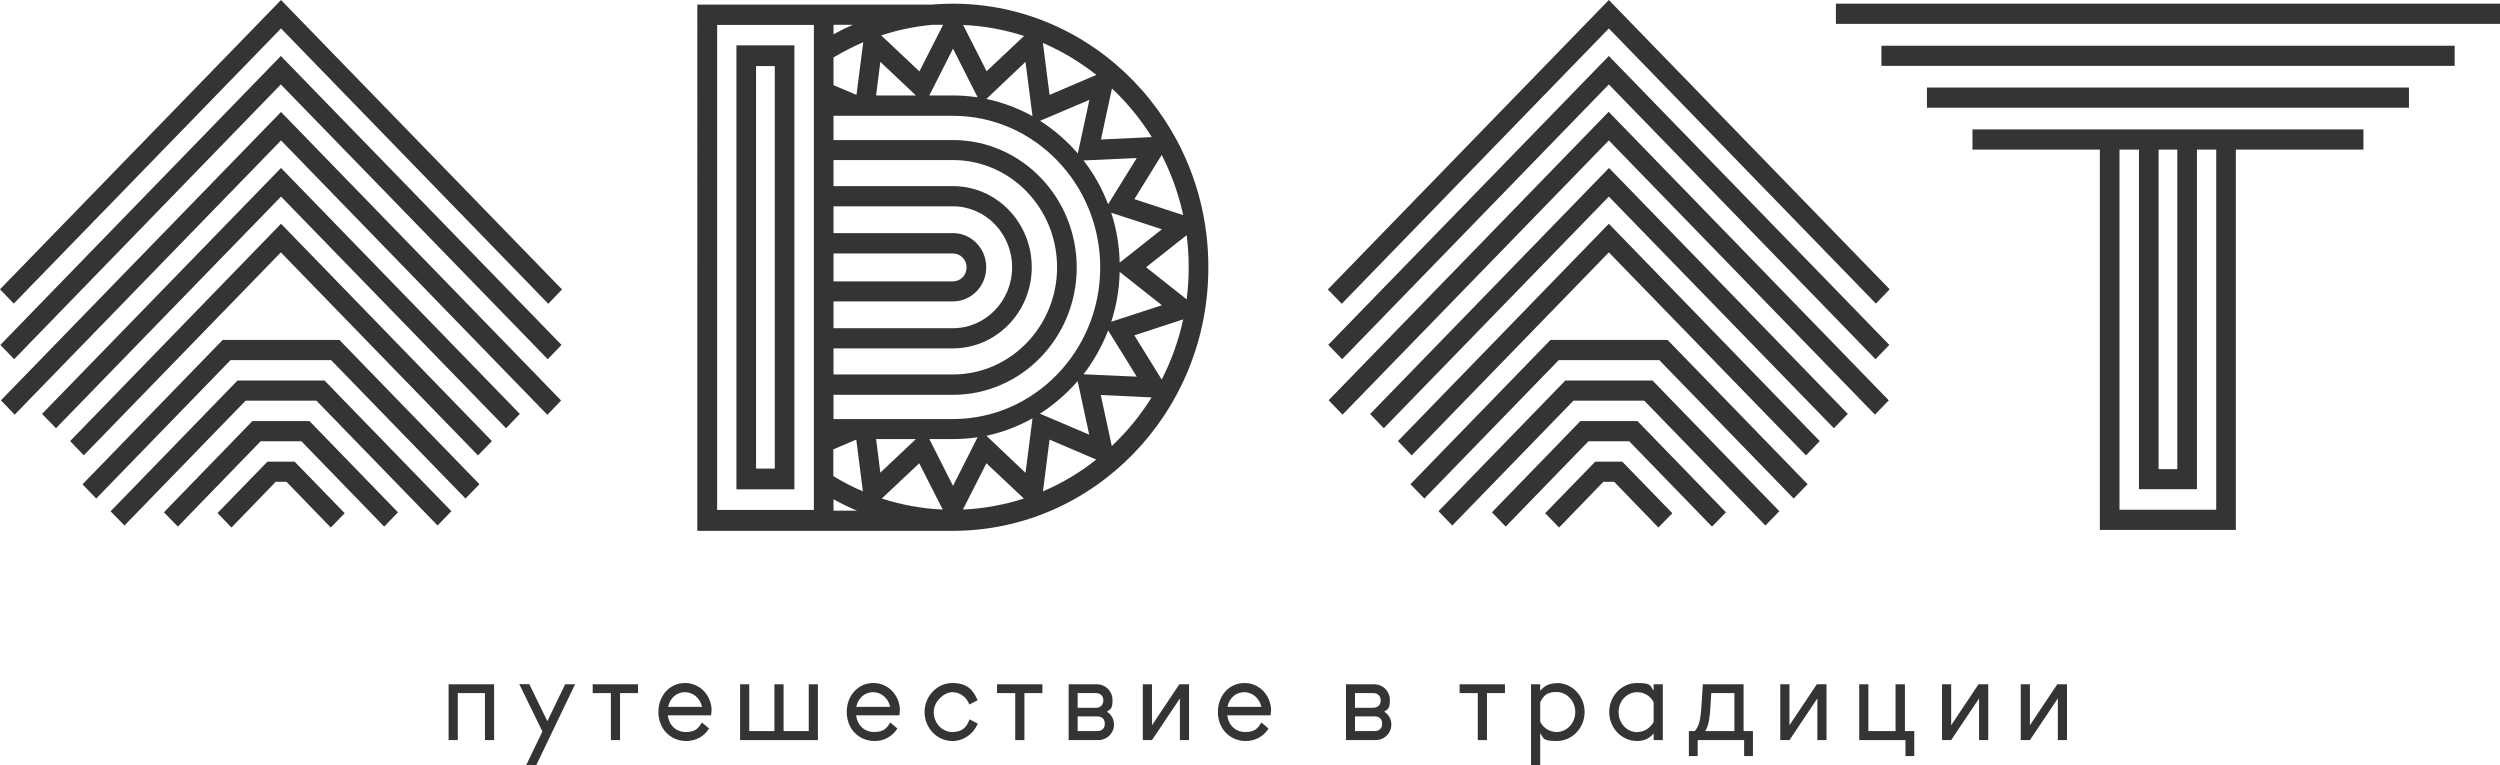 <?xml version="1.0" encoding="UTF-8"?> <svg xmlns="http://www.w3.org/2000/svg" id="Layer_1" version="1.1" viewBox="0 0 1362 417"><defs><style> .st0 { fill-rule: evenodd; } .st0, .st1 { fill: #343434; } </style></defs><path class="st0" d="M411.9,255.3h10.2V36h-10.2v219.4ZM1362,2h-361.8v11h361.8V2ZM876.5,0h0l-153.1,157.7,7.6,7.8L876.5,15.5l145.5,149.9,7.5-7.8L876.5,0ZM401.2,24.7h31.6v241.9h-31.6V24.7ZM647.6,145.6c0-5.9-.4-11.8-1.1-17.5l-22.1,17.5,22.1,17.5c.7-5.7,1.1-11.5,1.1-17.5ZM644.6,174l-26.6,8.7,14.9,24.1c5.2-10.2,9.2-21.2,11.7-32.8ZM627.4,216.5l-27.7-1.3,6,27.8c8.3-7.8,15.6-16.7,21.7-26.5ZM597.3,250.4l-25.5-10.9-3.6,28.2c10.5-4.5,20.3-10.3,29.1-17.4ZM566.6,225.4l26.8,11.4-6.3-29.2c-6,6.9-12.9,12.9-20.6,17.8ZM562.5,227.9c-7.8,4.4-16.2,7.6-25.1,9.5l21.3,20.2,3.8-29.6ZM557.8,271.6l-20.4-19.2-12.8,25.2c11.5-.5,22.6-2.6,33.2-6ZM519.2,264.7l13.4-26.5c-4.4.7-8.9,1-13.4,1h-12.9l12.9,25.5ZM513.6,277.6l-12.8-25.2-20.4,19.2c10.5,3.4,21.6,5.5,33.2,6ZM479.6,257.5l19.4-18.3h-21.7l2.3,18.3ZM470.1,267.7l-3.6-28.2-12.5,5.3v14.6c5.1,3.1,10.5,5.9,16.1,8.3ZM466.9,278.2c-4.4-1.8-8.7-3.9-12.8-6.2v6.2h12.8ZM443.4,13.6h-52.7v264.2h52.7V13.6ZM454.1,228.3h65.1c44.2,0,80.2-37.1,80.2-82.6s-36-82.6-80.2-82.6h-65.1v13.2h65.1c37.1,0,67.4,31.1,67.4,69.4s-30.2,69.4-67.4,69.4h-65.1v13.2ZM454.1,204h65.1c31.3,0,56.7-26.2,56.7-58.4s-25.4-58.4-56.7-58.4h-65.1v14.2h65.1c23.7,0,42.9,19.8,42.9,44.2s-19.3,44.2-42.9,44.2h-65.1v14.2ZM454.1,178.8h65.1c17.8,0,32.2-14.9,32.2-33.2s-14.5-33.2-32.2-33.2h-65.1v14.6h65.1c10,0,18.1,8.3,18.1,18.6s-8.1,18.6-18.1,18.6h-65.1v14.6ZM454.1,153.3h65.1c4.1,0,7.4-3.4,7.4-7.6s-3.3-7.6-7.4-7.6h-65.1v15.3ZM454.1,46.4l12.5,5.3,3.7-28.7c-5.6,2.4-11,5.2-16.2,8.3v15.1ZM454.1,18.7c3.4-1.9,6.9-3.6,10.5-5.2h-10.5v5.2ZM477.3,52h21.7l-19.4-18.3-2.3,18.3ZM480.1,19.3l20.8,19.6,12.9-25.4h-5.7c-9.7.9-19,2.8-28,5.8ZM519.2,26.5l-12.9,25.5h12.9c4.6,0,9,.4,13.4,1l-13.4-26.5ZM524.7,13.6l12.8,25.2,20.4-19.2c-10.5-3.4-21.7-5.5-33.2-6ZM558.7,33.7l-21.3,20.2c8.9,1.9,17.4,5.1,25.1,9.4l-3.8-29.6ZM566.6,65.8c7.7,4.9,14.6,10.9,20.6,17.8l6.3-29.2-26.8,11.4ZM568.2,23.5l3.6,28.2,25.5-10.9c-8.9-7-18.7-12.9-29.1-17.4ZM599.8,76l27.7-1.3c-6.1-9.8-13.4-18.7-21.7-26.5l-6,27.8ZM610,148.1c-.2,9.5-1.8,18.6-4.6,27.2l27.6-9-23-18.2ZM610,143.1l23-18.2-27.6-9c2.8,8.6,4.4,17.7,4.6,27.2ZM603.7,111.3l15.6-25.2-29,1.3c5.6,7.2,10.1,15.2,13.4,23.9ZM603.7,180c-3.3,8.7-7.9,16.7-13.4,23.9l29,1.3-15.6-25.2ZM632.9,84.4l-14.9,24.1,26.6,8.7c-2.5-11.6-6.5-22.6-11.7-32.8ZM658.3,145.4v.5c0,79-62.4,143.3-139.2,143.3h-139.2V2.5h127.6c3.8-.3,7.7-.5,11.6-.5,76.7,0,139.2,64.3,139.2,143.3ZM1207.5,81.5h-10.6v185h-31.6V81.5h-10.6v196.2h52.7V81.5ZM1176,255.6h10.2V81.5h-10.2v174ZM1287.6,70.5v11h-69.5v207.2h-74.1V81.5h-69.4v-11h213ZM1049.8,58.7h262.6v-11h-262.6v11ZM1025,35.9h312.3v-11h-312.3v11ZM844.7,185.2l-76.3,78.6,7.6,7.8,73.2-75.4h54.8l73.2,75.4,7.6-7.8-76.3-78.6h-63.6ZM869.1,251.5l-27.3,28.1,7.6,7.8,24.1-24.9h5.9l24.1,24.9,7.6-7.8-27.3-28.1h-14.8ZM861,229.4l-48.2,49.7,7.5,7.8,45.1-46.5h22.2l45.1,46.5,7.6-7.8-48.2-49.7h-31.1ZM852.8,207.3l-69.1,71.2,7.5,7.8,66-68h38.6l66,68,7.6-7.8-69.1-71.2h-47.4ZM761.6,240.3l7.5,7.8,107.4-110.6,107.4,110.6,7.5-7.8-114.9-118.4-114.9,118.4ZM746.4,225.5l7.5,7.8,122.6-126.2,122.6,126.2,7.6-7.8-130.1-134-130.1,134ZM723.9,218.1l7.5,7.8,145.1-149.4,145,149.4,7.5-7.8-152.6-157.2-152.6,157.2ZM723.7,187.9l7.5,7.8,145.3-149.7,145.3,149.7,7.5-7.8L876.5,30.5l-152.9,157.4Z"></path><path class="st1" d="M153.1,0h0l153.1,157.7-7.5,7.8L153.1,15.5,7.5,165.4l-7.5-7.8L153.1,0Z"></path><path class="st1" d="M45,263.8l76.3-78.6h63.6l76.3,78.6-7.6,7.8-73.2-75.4h-54.8l-73.2,75.4-7.5-7.8Z"></path><path class="st1" d="M118.4,279.6l27.3-28.1h14.8l27.3,28.1-7.6,7.8-24.1-24.9h-5.9l-24.1,24.9-7.5-7.8Z"></path><path class="st1" d="M89.3,279.1l48.2-49.7h31.1l48.2,49.7-7.5,7.8-45.1-46.5h-22.2l-45.1,46.5-7.6-7.8Z"></path><path class="st1" d="M60.3,278.5l69.1-71.2h47.4l69.1,71.2-7.5,7.8-66-68h-38.6l-66,68-7.6-7.8Z"></path><path class="st1" d="M45.7,248.1l-7.5-7.8,114.9-118.4,114.9,118.4-7.6,7.8-107.4-110.6-107.4,110.6Z"></path><path class="st1" d="M30.5,233.3l-7.6-7.8L153.1,91.5l130.1,134-7.5,7.8-122.6-126.2L30.5,233.3Z"></path><path class="st1" d="M8,225.9l-7.5-7.8L153.1,61l152.6,157.2-7.5,7.8L153.1,76.5,8,225.9Z"></path><path class="st1" d="M7.7,195.7l-7.5-7.8L153,30.5l152.9,157.4-7.5,7.8L153,46,7.7,195.7Z"></path><path class="st1" d="M244.4,372.8h24.8v30.4h-5v-25.6h-14.8v25.6h-5v-30.4Z"></path><path class="st1" d="M288.4,372.8l9.8,20.1,9.7-20.1h5.4l-21.2,44.2h-5.5l8.9-18.5-12.6-25.8h5.5Z"></path><path class="st1" d="M322.9,372.8h24.7v4.8h-9.8v25.6h-5v-25.6h-9.9v-4.8Z"></path><path class="st1" d="M387.6,387.3c0,.7-.1,1.6-.2,2.4h-23.6c.7,5.5,4.6,9.1,9.8,9.1s6.9-2,8.8-5.2l3.9,3.3c-2.7,4.3-7.2,6.8-12.4,6.8-8.7,0-15.2-6.7-15.2-15.8s6.3-15.8,14.5-15.8,14.5,6.8,14.5,15.2ZM373.2,377.1c-4.6,0-8.2,3.2-9.2,8h18.5c-1.1-4.7-4.8-8-9.4-8Z"></path><path class="st1" d="M426.9,398.3h13.7v-25.5h5v30.4h-42.4v-30.4h5v25.5h13.7v-25.5h5v25.5Z"></path><path class="st1" d="M490.2,387.3c0,.7-.1,1.6-.2,2.4h-23.6c.7,5.5,4.6,9.1,9.8,9.1s6.9-2,8.8-5.2l3.9,3.3c-2.7,4.3-7.2,6.8-12.4,6.8-8.7,0-15.2-6.7-15.2-15.8s6.3-15.8,14.5-15.8,14.5,6.8,14.5,15.2ZM475.7,377.1c-4.6,0-8.2,3.2-9.2,8h18.5c-1.1-4.7-4.8-8-9.4-8Z"></path><path class="st1" d="M518.8,403.7c-8.3,0-15.1-7.1-15.1-15.8s6.9-15.8,15.1-15.8,11.5,3.9,13.8,9.4l-4.5,2.3c-1.5-4-5.1-6.7-9.3-6.7s-10.1,4.8-10.1,10.8,4.5,10.9,10.1,10.9,7.9-2.8,9.4-6.9l4.5,2.3c-2.3,5.6-7.7,9.5-13.8,9.5Z"></path><path class="st1" d="M543.2,372.8h24.7v4.8h-9.8v25.6h-5v-25.6h-9.9v-4.8Z"></path><path class="st1" d="M603,387.7c2.4,1.5,3.9,4,3.9,7,0,4.8-3.8,8.5-8.6,8.5h-16.1v-30.4h15.3c4.8,0,8.6,3.7,8.6,8.6s-1.1,4.8-3,6.3ZM597,377.6h-9.9v8h9.9c2.5,0,4.1-1.6,4.1-4s-1.5-4-4.1-4ZM587.1,398.3h10.7c2.5,0,4.1-1.5,4.1-4s-1.5-4-4.1-4h-10.7v8Z"></path><path class="st1" d="M622.6,403.2v-30.4h5v22.3l14.9-22.3h5.3v30.4h-5v-22.7l-15.2,22.7h-5Z"></path><path class="st1" d="M692.4,387.3c0,.7-.1,1.6-.2,2.4h-23.6c.7,5.5,4.6,9.1,9.8,9.1s6.9-2,8.8-5.2l3.9,3.3c-2.7,4.3-7.2,6.8-12.4,6.8-8.7,0-15.2-6.7-15.2-15.8s6.3-15.8,14.5-15.8,14.5,6.8,14.5,15.2ZM677.9,377.1c-4.6,0-8.2,3.2-9.2,8h18.5c-1.1-4.7-4.8-8-9.4-8Z"></path><path class="st1" d="M754.1,387.7c2.4,1.5,3.9,4,3.9,7,0,4.8-3.8,8.5-8.6,8.5h-16.1v-30.4h15.3c4.8,0,8.6,3.7,8.6,8.6s-1.1,4.8-3,6.3ZM748.1,377.6h-9.9v8h9.9c2.5,0,4.1-1.6,4.1-4s-1.5-4-4.1-4ZM738.2,398.3h10.7c2.5,0,4.1-1.5,4.1-4s-1.5-4-4.1-4h-10.7v8Z"></path><path class="st1" d="M795.2,372.8h24.7v4.8h-9.8v25.6h-5v-25.6h-9.9v-4.8Z"></path><path class="st1" d="M848.2,372.1c8.3,0,15.1,7.1,15.1,15.8s-6.8,15.8-15.1,15.8-6.9-1.5-9.1-4.2v17.5h-5v-44.2h5v3.6c2.1-2.8,5.2-4.2,9.1-4.2ZM848,398.8c5.7,0,10.2-4.9,10.2-10.9s-4.6-10.9-10.2-10.9-7.1,2.2-8.9,5.6v10.6c1.7,3.4,5.1,5.6,8.9,5.6Z"></path><path class="st1" d="M900.9,376.4v-3.6h5v30.4h-5v-3.7c-2.1,2.8-5.2,4.2-9.1,4.2-8.3,0-15.1-7.1-15.1-15.8s6.8-15.8,15.1-15.8,7,1.5,9.1,4.2ZM892,398.8c3.8,0,7.1-2.2,8.9-5.5v-10.7c-1.7-3.4-5.1-5.5-8.9-5.5-5.7,0-10.2,4.8-10.2,10.9s4.6,10.9,10.2,10.9Z"></path><path class="st1" d="M949.9,372.8v25.5h5.1v13.6h-4.8v-8.7h-25.3v8.7h-4.8v-13.6h3.2c2.2-2.4,3.1-5.7,3.6-12.9l.8-12.6h22.2ZM932.3,377.6l-.5,8.2c-.4,6.2-1.1,9.8-2.8,12.5h15.9v-20.7h-12.6Z"></path><path class="st1" d="M969.9,403.2v-30.4h5v22.3l14.9-22.3h5.3v30.4h-5v-22.7l-15.2,22.7h-5Z"></path><path class="st1" d="M1037.8,372.8v25.5h5.1v13.6h-4.8v-8.7h-25.2v-30.4h5v25.5h14.8v-25.5h5Z"></path><path class="st1" d="M1058,403.2v-30.4h5v22.3l14.9-22.3h5.3v30.4h-5v-22.7l-15.2,22.7h-5Z"></path><path class="st1" d="M1100.9,403.2v-30.4h5v22.3l14.9-22.3h5.3v30.4h-5v-22.7l-15.2,22.7h-5Z"></path></svg> 